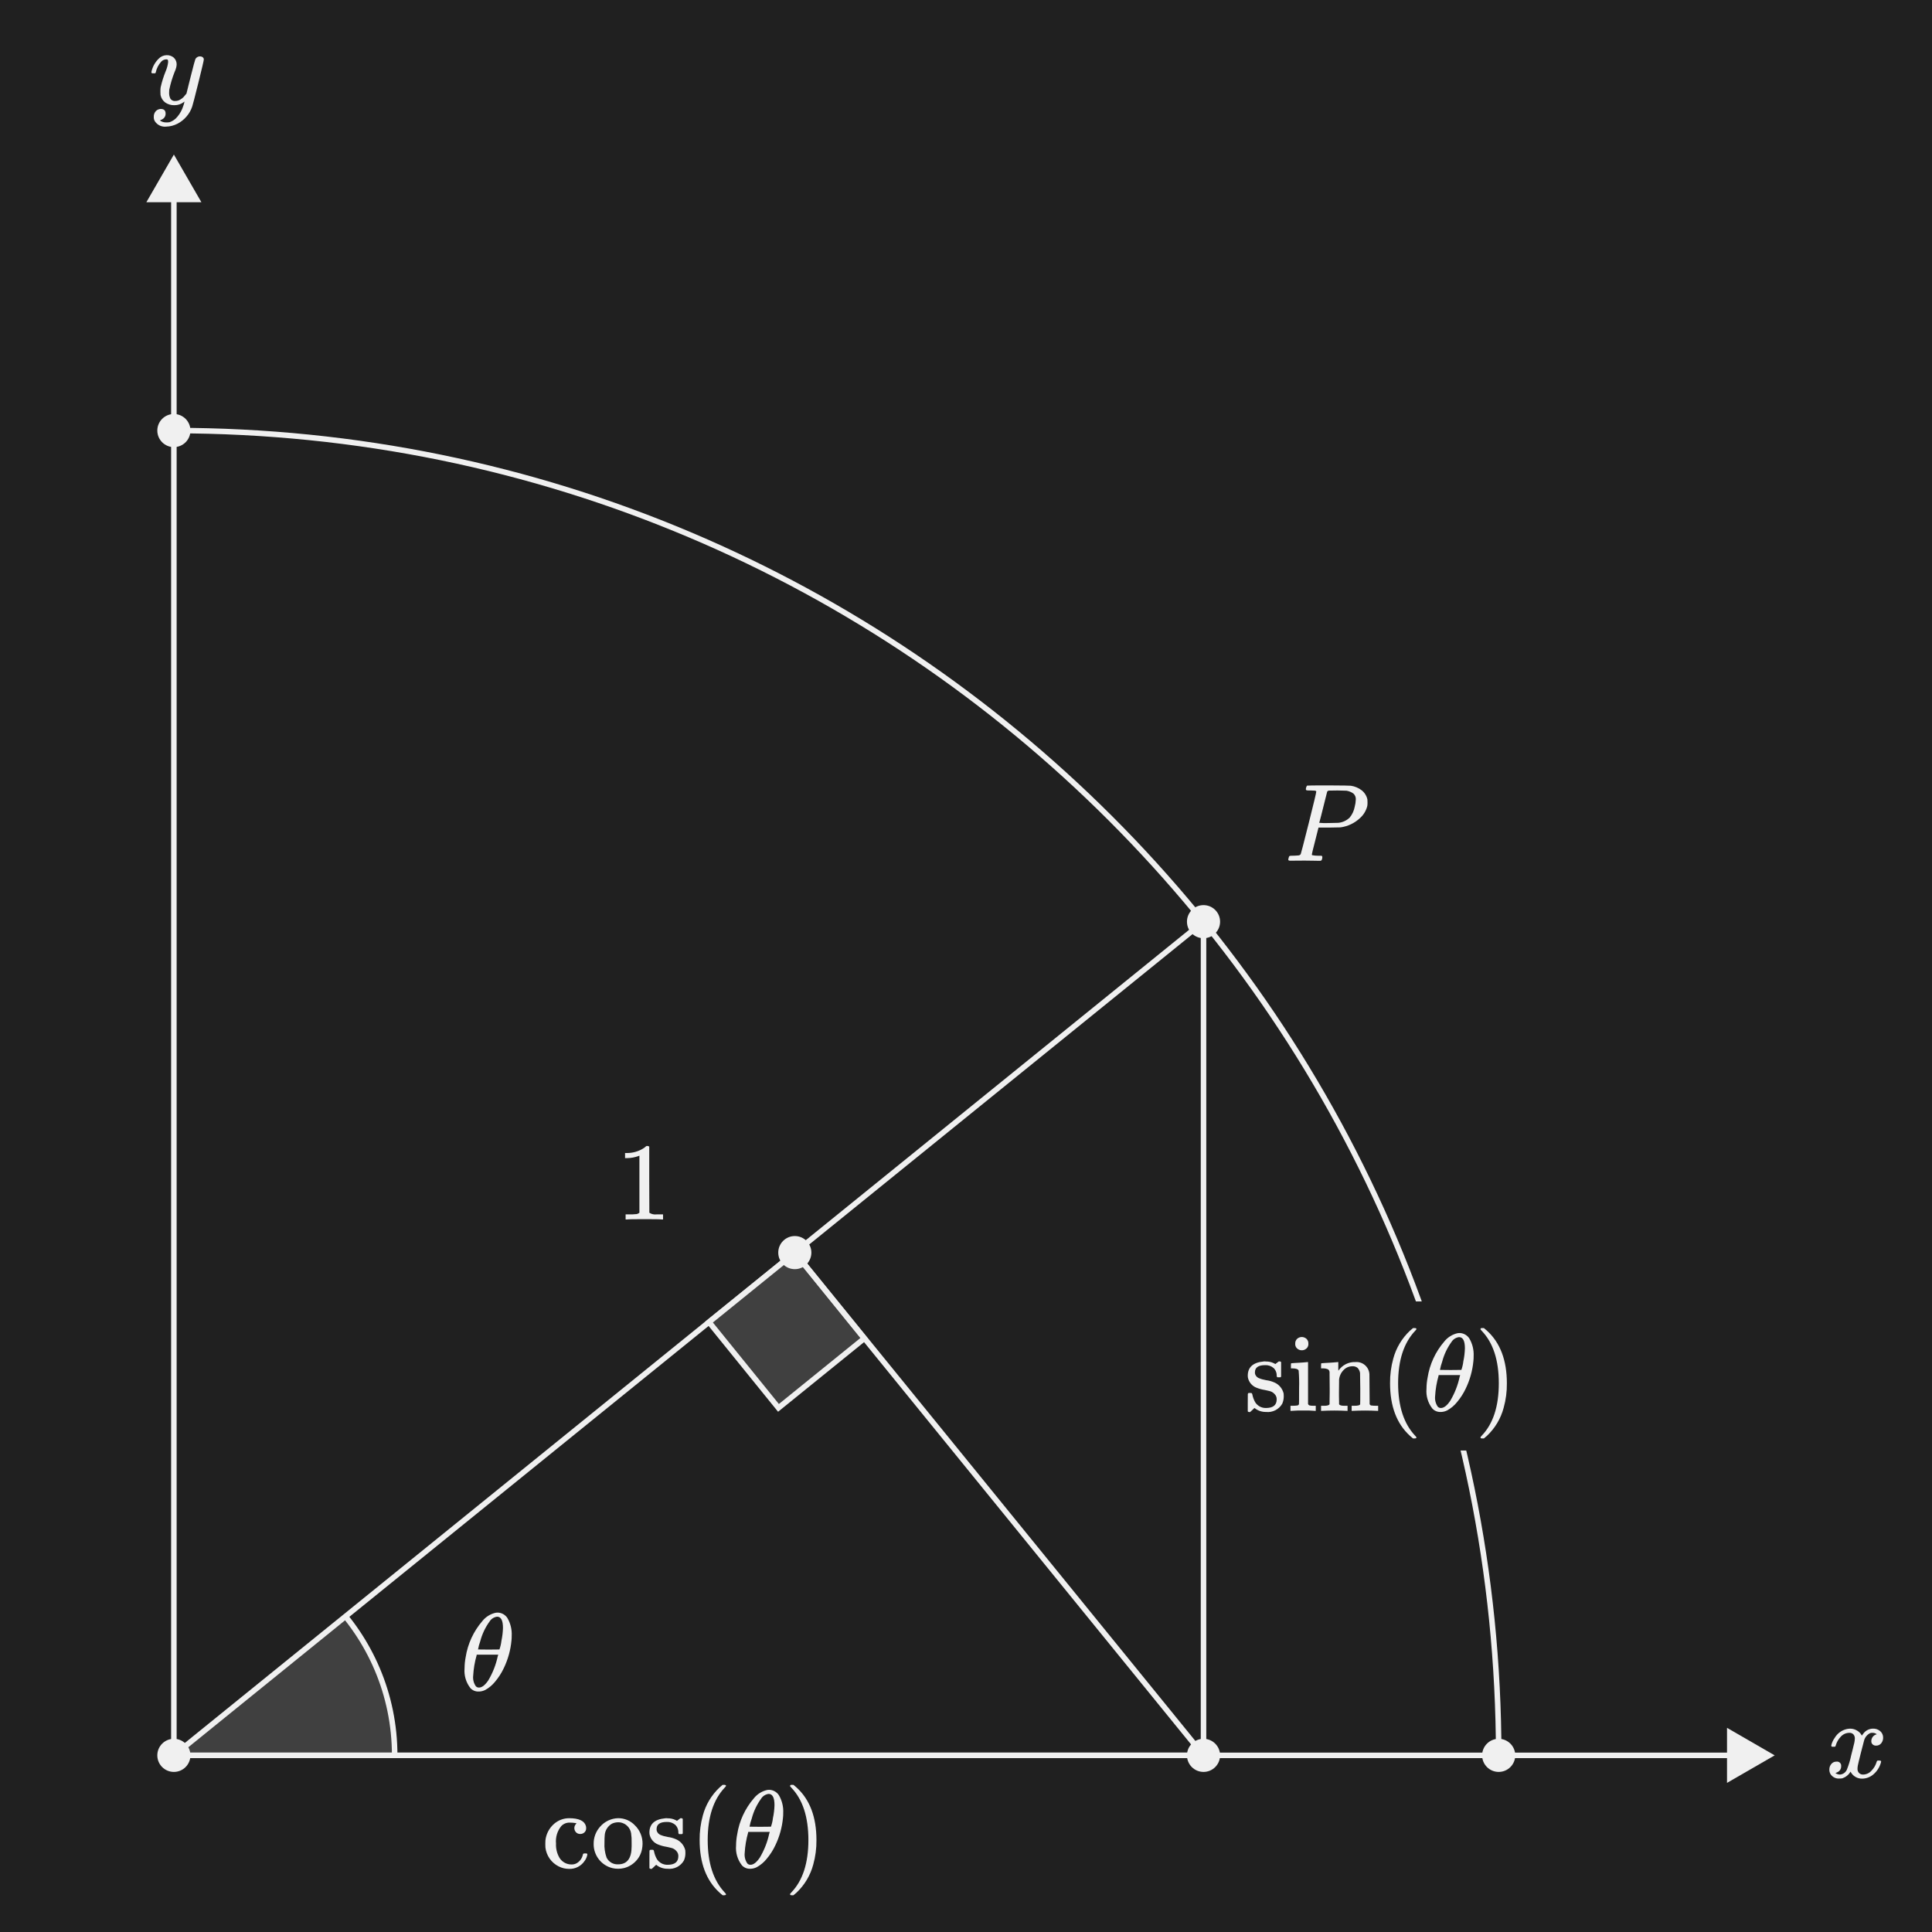 <?xml version="1.0" encoding="UTF-8"?><svg xmlns="http://www.w3.org/2000/svg" width="350" height="350" xmlns:xlink="http://www.w3.org/1999/xlink" viewBox="0 0 350 350"><defs><style>.uuid-40bd9d16-6675-4724-a8ef-129c37bc513b,.uuid-453fa8c5-663b-4b9c-a884-e7c656fe82d4{fill:none;}.uuid-b24c8548-fa48-4b01-a743-c7daa2ccf8f9{fill:#f0f0f0;}.uuid-4b01a1f6-70d5-4d1a-aa1c-3e7e5af3c670,.uuid-68e8668f-ba40-418c-a895-79e69ef325c4{fill:#202020;}.uuid-7ea76165-034a-4a4e-b471-10d8667b6dbc{stroke-miterlimit:10;stroke-width:1px;}.uuid-7ea76165-034a-4a4e-b471-10d8667b6dbc,.uuid-2ed125fc-88cf-422f-8e31-9047e45a6c8a{fill:#404040;}.uuid-7ea76165-034a-4a4e-b471-10d8667b6dbc,.uuid-2ed125fc-88cf-422f-8e31-9047e45a6c8a,.uuid-453fa8c5-663b-4b9c-a884-e7c656fe82d4{stroke:#f0f0f0;}.uuid-2ed125fc-88cf-422f-8e31-9047e45a6c8a,.uuid-453fa8c5-663b-4b9c-a884-e7c656fe82d4{stroke-miterlimit:10;}.uuid-3d70b157-de7d-4bf1-b87f-c2de431e13d5{clip-path:url(#uuid-b1de4391-ae8e-473f-9e42-74b80f535d2a);}.uuid-68e8668f-ba40-418c-a895-79e69ef325c4{isolation:isolate;}</style><clipPath id="uuid-b1de4391-ae8e-473f-9e42-74b80f535d2a"><polygon class="uuid-40bd9d16-6675-4724-a8ef-129c37bc513b" points="218.029 166.971 31.5 318 218.029 318 218.029 166.971"/></clipPath></defs><g id="uuid-1e3e9850-d61b-4a66-bc05-2ee120e88d3a"><rect class="uuid-68e8668f-ba40-418c-a895-79e69ef325c4" width="350" height="350"/></g><g id="uuid-88f06d70-4711-430f-90ce-6433441aeb47"><g class="uuid-3d70b157-de7d-4bf1-b87f-c2de431e13d5"><circle class="uuid-2ed125fc-88cf-422f-8e31-9047e45a6c8a" cx="31.5" cy="318" r="40"/></g><polygon class="uuid-453fa8c5-663b-4b9c-a884-e7c656fe82d4" points="218.029 166.971 31.5 318 218.029 318 218.029 166.971"/><path class="uuid-b24c8548-fa48-4b01-a743-c7daa2ccf8f9" d="m331.866,316.44c-.068-.055-.111-.134-.121-.221.112-.497.324-.966.621-1.38.508-.866,1.371-1.466,2.359-1.64.139-.022.279-.036.42-.04.455-.003.902.121,1.29.359.366.21.661.523.851.9.172-.227.279-.366.319-.42.412-.521,1.036-.829,1.7-.84.487-.021.964.147,1.33.47.33.291.516.711.51,1.15.012.377-.112.746-.35,1.04-.228.277-.572.432-.93.42-.228.01-.45-.069-.621-.221-.161-.149-.249-.36-.24-.579-.008-.604.41-1.131,1-1.261-.065-.058-.139-.105-.219-.14-.179-.09-.379-.132-.58-.12-.128-.005-.256.008-.381.04-.546.258-.953.739-1.119,1.32-.041.107-.234.85-.58,2.229-.348,1.38-.534,2.157-.56,2.33-.04.198-.06.399-.061.601-.015.281.087.556.281.76.197.191.465.292.739.28.585-.011,1.137-.269,1.521-.711.433-.438.749-.978.92-1.569.039-.134.08-.21.119-.23.104-.027.212-.037.32-.029.254,0,.381.053.381.159,0,.014-.014.087-.041.221-.238.845-.726,1.597-1.399,2.16-.555.467-1.255.728-1.98.739-.891.025-1.717-.465-2.121-1.26-.338.561-.862.985-1.48,1.2-.172.031-.346.044-.52.04-.658.059-1.293-.258-1.64-.82-.138-.244-.207-.52-.2-.8-.01-.373.118-.736.36-1.021.226-.274.565-.428.92-.42.411-.063.795.219.858.629.011.07.012.141.002.212.014.47-.265.9-.7,1.079-.026.014-.06.03-.101.051l-.1.05c-.019.011-.039.018-.061.02l-.06.021c0,.04.1.1.3.18.165.068.342.102.521.1.549-.045,1.026-.392,1.239-.9.338-.842.599-1.712.781-2.6.08-.307.167-.647.26-1.021.093-.374.163-.66.209-.86.047-.199.077-.319.091-.359.054-.257.088-.518.1-.78.015-.277-.078-.55-.26-.76-.188-.193-.451-.295-.72-.28-.595-.002-1.162.249-1.561.69-.432.447-.748.993-.92,1.59-.027.12-.057.189-.09.21-.107.029-.219.039-.33.03h-.278Z"/><path class="uuid-b24c8548-fa48-4b01-a743-c7daa2ccf8f9" d="m36.241,10.218c.172-.005.341.048.48.15.131.095.206.249.2.41,0,.173-.327,1.573-.98,4.199-.653,2.627-1.027,4.067-1.12,4.32-.22.666-.57,1.281-1.029,1.81-.458.541-1.019.987-1.65,1.31-.626.323-1.316.501-2.02.52-.814.098-1.613-.274-2.061-.96-.147-.24-.217-.519-.2-.8-.023-.391.114-.774.381-1.06.234-.235.549-.371.88-.38.586,0,.879.28.88.84.014.471-.264.901-.7,1.08-.027.013-.059.029-.1.05s-.074.036-.101.05c-.018.011-.039.018-.06.02l-.061.02c.04.08.181.167.42.26.205.078.422.119.641.12h.16c.174.004.348-.009.52-.04.57-.191,1.071-.545,1.44-1.02.47-.565.824-1.218,1.04-1.92.097-.253.171-.514.22-.78,0-.014-.014-.01-.04.01s-.067.05-.12.09c-.473.354-1.049.543-1.64.54-.597.024-1.186-.144-1.681-.48-.45-.336-.756-.828-.859-1.38-.018-.206-.025-.413-.021-.62-.004-.247.009-.495.04-.74.224-1.004.532-1.987.92-2.94.227-.522.375-1.075.44-1.64.008-.132-.009-.264-.05-.39-.034-.073-.11-.11-.23-.11h-.1c-.338.014-.656.166-.88.42-.489.543-.827,1.205-.98,1.92-.003.024-.01.048-.02.07-.007.021-.017.042-.03.06-.007.007-.017.018-.03.03-.02.016-.045.023-.07.021h-.529c-.08-.08-.12-.141-.12-.181.011-.095.031-.188.059-.279.217-.827.653-1.58,1.261-2.181.371-.391.881-.621,1.42-.64.489-.025.969.14,1.34.46.344.334.527.801.5,1.28-.009.141-.029.282-.06.42-.071.296-.171.584-.3.859-.423,1.055-.751,2.147-.98,3.261-.016.153-.022.306-.02.46-.024.401.059.801.24,1.159.197.286.535.44.88.4.306,0,.607-.083.87-.24.228-.126.437-.284.62-.47.14-.153.316-.363.529-.63,0-.014.033-.15.101-.41s.163-.65.29-1.17.25-1.013.37-1.481c.506-2,.786-3.047.84-3.14.146-.342.489-.557.86-.538Z"/><path class="uuid-b24c8548-fa48-4b01-a743-c7daa2ccf8f9" d="m105.878,331.953c-.209.194-.485.298-.77.29-.286.009-.562-.104-.76-.31-.4-.424-.4-1.086,0-1.51.066-.066.097-.106.09-.12-.06-.027-.125-.04-.19-.04-.324-.051-.652-.078-.98-.08-.602-.032-1.187.202-1.6.641-.713.883-1.05,2.011-.94,3.14-.049.902.167,1.799.62,2.58.465.768,1.302,1.233,2.2,1.22.305.007.607-.062.879-.2.596-.325,1.02-.895,1.16-1.56.011-.076.046-.146.101-.2.102-.036.211-.05.319-.04h.281c.079.08.119.14.119.18-.068.428-.24.834-.5,1.181-.625.939-1.693,1.485-2.82,1.44-.661.001-1.312-.157-1.899-.46-1.311-.665-2.203-1.94-2.38-3.399-.019-.213-.025-.427-.02-.641-.005-.22.001-.44.02-.66.129-1.194.717-2.292,1.64-3.06.747-.621,1.688-.961,2.66-.96,1.72,0,2.727.453,3.02,1.36.044.149.064.304.06.46.009.282-.103.555-.309.749Z"/><path class="uuid-b24c8548-fa48-4b01-a743-c7daa2ccf8f9" d="m107.547,334.062c-.023-1.152.392-2.271,1.16-3.13.825-.957,2.016-1.52,3.279-1.55,1.14-.009,2.233.455,3.02,1.28.913.885,1.42,2.108,1.4,3.38-.005.316-.039.63-.1.94-.153.826-.546,1.588-1.131,2.19-.582.614-1.328,1.048-2.149,1.25-.34.084-.69.124-1.04.12-.357.005-.714-.035-1.061-.12-1.997-.5-3.393-2.301-3.379-4.36h0Zm4.799-3.92c-.106-.016-.212-.022-.319-.02-.393-.001-.781.08-1.14.239-.794.445-1.301,1.271-1.34,2.181-.027.24-.041.667-.041,1.28-.056.916.074,1.834.381,2.699.39.793,1.218,1.274,2.1,1.221,1.627,0,2.44-1.087,2.439-3.261v-.64c.019-.588-.015-1.177-.1-1.76-.177-1.004-.973-1.783-1.98-1.939h0Z"/><path class="uuid-b24c8548-fa48-4b01-a743-c7daa2ccf8f9" d="m120.787,330.062c-1.227,0-1.84.433-1.84,1.3-.009.115.005.231.04.341.105.304.329.553.62.69.436.183.893.314,1.36.391.539.067,1.065.215,1.56.439.818.373,1.416,1.105,1.62,1.98.017.159.024.32.02.48.009.475-.086.946-.279,1.38-.6,1.032-1.753,1.613-2.94,1.48-.757.015-1.494-.241-2.08-.72l-.159.14-.181.18c-.08.08-.16.153-.24.22l-.22.2h-.16c-.099-.003-.193-.046-.26-.12v-1.58c0-.866.003-1.366.01-1.5.007-.133.037-.213.09-.239.105-.021.213-.027.32-.021.105-.011.212.003.311.04.058.084.095.179.109.28.098.485.273.951.52,1.38.423.657,1.159,1.044,1.94,1.021,1.293,0,1.94-.52,1.94-1.56.014-.35-.116-.689-.36-.94-.221-.259-.513-.446-.84-.54-.228-.054-.547-.127-.96-.221-.521-.081-1.031-.222-1.52-.42-.799-.313-1.381-1.016-1.541-1.859-.017-.099-.024-.2-.02-.301,0-1.533.94-2.393,2.82-2.58.159-.03.321-.03.48,0,.484-.011.963.092,1.399.301l.301.159.18-.14c.14-.121.287-.234.439-.34h.16c.1.003.194.046.261.12v2.64l-.12.12h-.561c-.07-.061-.113-.147-.119-.24.03-.538-.175-1.063-.561-1.439-.427-.366-.979-.553-1.541-.521Z"/><path class="uuid-b24c8548-fa48-4b01-a743-c7daa2ccf8f9" d="m131.527,343.163c0,.12-.12.18-.36.18h-.26c-.094-.08-.281-.24-.561-.48-2.399-2.187-3.599-5.36-3.6-9.52-.016-1.506.179-3.008.58-4.46.518-1.934,1.563-3.686,3.02-5.06.094-.08.201-.171.32-.271s.2-.17.24-.21h.26c.104-.013.21.008.301.06.035.031.057.074.06.12,0,.054-.073.153-.22.301-2.067,2.187-3.101,5.36-3.101,9.52,0,4.16,1.034,7.333,3.101,9.52.147.147.22.247.22.3Z"/><path class="uuid-b24c8548-fa48-4b01-a743-c7daa2ccf8f9" d="m139.026,324.263c.014,0,.067-.003.16-.01s.174-.01.24-.01c.683.044,1.305.407,1.68.98.569.974.841,2.093.781,3.22.004.287-.01.574-.041.86-.161,1.729-.628,3.415-1.38,4.98-.419.893-.953,1.727-1.59,2.48-.492.613-1.101,1.122-1.79,1.5-.337.167-.704.263-1.08.28h-.14c-.553.014-1.086-.212-1.46-.62-.795-1.016-1.174-2.295-1.061-3.58.003-.678.07-1.354.2-2.02.377-2.419,1.423-4.684,3.02-6.54.618-.777,1.488-1.315,2.46-1.521Zm.32,7.94l.1-.341h-3.9l-.02.141c-.342,1.207-.55,2.448-.619,3.7-.069.664.101,1.331.48,1.88.149.161.36.249.579.24.533,0,1.094-.434,1.681-1.301.797-1.338,1.371-2.796,1.699-4.319h0Zm.961-5.181c0-1.359-.354-2.039-1.061-2.04-.559.069-1.058.385-1.359.86-.786,1.084-1.363,2.305-1.701,3.6-.175.481-.309.976-.399,1.48.653.014,1.3.02,1.94.02l1.939-.02c.179-.505.299-1.028.359-1.56.164-.77.259-1.552.282-2.339h0Z"/><path class="uuid-b24c8548-fa48-4b01-a743-c7daa2ccf8f9" d="m143.227,323.362l.079-.02h.44c.093.08.279.24.56.48,2.4,2.187,3.601,5.36,3.601,9.52.019,1.5-.177,2.995-.58,4.44-.514,1.941-1.56,3.7-3.02,5.079-.093.08-.2.171-.319.271-.121.1-.201.17-.24.21h-.24c-.105.008-.211-.005-.311-.04-.047-.026-.069-.094-.069-.2.013-.014.087-.1.22-.26,2.067-2.147,3.1-5.313,3.1-9.5s-1.033-7.353-3.1-9.5c-.133-.16-.207-.246-.22-.26-.01-.086.028-.171.1-.22Z"/><path class="uuid-b24c8548-fa48-4b01-a743-c7daa2ccf8f9" d="m89.839,292.157c.013,0,.066-.003.16-.01s.173-.01.239-.01c.683.044,1.305.407,1.681.979.568.974.839,2.094.78,3.22.004.287-.01.574-.04.86-.161,1.729-.629,3.415-1.381,4.98-.419.893-.953,1.727-1.59,2.48-.492.613-1.1,1.123-1.79,1.5-.337.167-.704.263-1.08.28h-.14c-.553.014-1.086-.212-1.46-.62-.795-1.016-1.174-2.295-1.06-3.58.004-.678.07-1.354.199-2.02.377-2.419,1.423-4.684,3.02-6.54.619-.778,1.489-1.315,2.462-1.52Zm.32,7.94l.1-.341h-3.9l-.02.141c-.343,1.207-.551,2.448-.62,3.7-.07.664.101,1.331.48,1.88.149.161.36.249.579.24.533,0,1.094-.434,1.681-1.301.797-1.338,1.372-2.796,1.701-4.319h0Zm.96-5.181c0-1.359-.354-2.039-1.061-2.04-.559.069-1.058.385-1.359.86-.786,1.084-1.362,2.305-1.7,3.6-.176.481-.31.976-.4,1.48.653.013,1.3.02,1.94.02l1.94-.02c.179-.505.299-1.028.36-1.561.164-.77.257-1.553.28-2.339h0Z"/><path class="uuid-453fa8c5-663b-4b9c-a884-e7c656fe82d4" d="m31.5,78c132.548,0,240,107.452,240,240"/><line class="uuid-453fa8c5-663b-4b9c-a884-e7c656fe82d4" x1="314.324" y1="318" x2="31.5" y2="318"/><polygon class="uuid-b24c8548-fa48-4b01-a743-c7daa2ccf8f9" points="312.865 313.014 321.5 318 312.865 322.986 312.865 313.014"/><line class="uuid-453fa8c5-663b-4b9c-a884-e7c656fe82d4" x1="31.5" y1="35.176" x2="31.5" y2="318"/><polygon class="uuid-b24c8548-fa48-4b01-a743-c7daa2ccf8f9" points="26.514 36.635 31.5 28 36.486 36.635 26.514 36.635"/><path class="uuid-b24c8548-fa48-4b01-a743-c7daa2ccf8f9" d="m119.896,220.92c-.227-.04-1.287-.06-3.18-.06-1.867,0-2.914.02-3.14.06h-.24v-.92h.52c.501.013,1.002-.007,1.5-.061.175-.045.339-.126.48-.239v-10.34c-.057.01-.111.03-.16.06-.658.249-1.356.378-2.06.38h-.38v-.92h.38c.984-.002,1.95-.264,2.8-.76.227-.124.435-.279.62-.46.026-.04.106-.06.24-.06.124-.003.245.04.34.12v5.98l.02,6c.384.251.845.357,1.3.3h1.181v.92h-.221Z"/><circle class="uuid-b24c8548-fa48-4b01-a743-c7daa2ccf8f9" cx="31.5" cy="318" r="3"/><circle class="uuid-b24c8548-fa48-4b01-a743-c7daa2ccf8f9" cx="218.029" cy="166.971" r="3"/><rect class="uuid-4b01a1f6-70d5-4d1a-aa1c-3e7e5af3c670" x="223.001" y="235.768" width="53.496" height="27.004"/><path class="uuid-b24c8548-fa48-4b01-a743-c7daa2ccf8f9" d="m229.182,247.31c-1.227,0-1.84.433-1.84,1.3-.008.115.005.231.041.341.105.304.328.552.619.689.436.183.893.314,1.36.391.539.067,1.065.215,1.56.439.818.373,1.417,1.105,1.621,1.98.017.159.023.319.02.479.009.475-.086.946-.28,1.38-.6,1.032-1.754,1.613-2.941,1.48-.757.014-1.494-.241-2.08-.72l-.159.14-.181.18c-.08.08-.16.153-.24.22l-.219.2h-.16c-.099-.003-.194-.046-.26-.12v-1.58c0-.866.002-1.366.01-1.5.006-.133.036-.213.09-.239.105-.021.213-.027.32-.02.105-.011.211.003.31.04.057.084.095.18.11.28.098.485.273.951.52,1.38.423.657,1.159,1.044,1.939,1.02,1.293,0,1.94-.52,1.941-1.561.015-.349-.116-.689-.36-.939-.221-.259-.513-.447-.84-.54-.227-.054-.546-.127-.959-.221-.521-.081-1.031-.222-1.52-.42-.799-.314-1.38-1.016-1.54-1.859-.017-.099-.023-.2-.02-.301,0-1.533.94-2.393,2.819-2.58.159-.03.321-.03.48,0,.484-.011.963.092,1.4.301l.301.159.18-.14c.14-.121.287-.235.44-.34h.16c.099.003.194.046.26.12v2.64l-.119.12h-.561c-.071-.061-.114-.147-.12-.24.03-.538-.174-1.063-.56-1.439-.427-.367-.981-.554-1.543-.521Z"/><path class="uuid-b24c8548-fa48-4b01-a743-c7daa2ccf8f9" d="m238.203,255.591c-.691-.062-1.386-.082-2.08-.06-.727-.018-1.455.003-2.18.06h-.16v-.92h.319c.328.003.655-.017.98-.061.106-.038.193-.118.24-.22.014-.027.02-.993.02-2.899.035-1.067.009-2.136-.08-3.2-.107-.267-.5-.4-1.18-.4h-.22v-.46c0-.307.013-.46.04-.46l.199-.02c.134-.014.32-.027.561-.04s.48-.027.721-.04c.227-.014.466-.03.719-.05.254-.02.447-.037.58-.051.134-.013.207-.02.221-.02h.061v7.6c.044.111.13.201.239.25.23.049.465.073.7.07h.46v.92h-.159Zm-2.319-13.38c.306.016.596.14.819.35.221.226.337.535.319.851.034.416-.176.814-.539,1.02-.19.125-.414.188-.641.18-.233.009-.464-.053-.66-.18-.363-.206-.573-.604-.539-1.02-.018-.33.11-.652.35-.88.244-.218.563-.333.89-.32h0Z"/><path class="uuid-b24c8548-fa48-4b01-a743-c7daa2ccf8f9" d="m242.583,254.391c.107.188.42.28.94.28h.6v.92h-.159c-1.492-.079-2.988-.079-4.48,0h-.16v-.92h.6c.52,0,.834-.093.94-.28v-.62c0-.187.003-.397.01-.63s.01-.493.011-.78v-.829c0-.413-.004-.857-.011-1.33s-.01-.863-.01-1.17v-.46c-.012-.206-.119-.395-.29-.511-.283-.114-.586-.171-.891-.17h-.359v-.46c0-.307.014-.46.04-.46l.2-.02c.133-.014.322-.027.57-.04.246-.014.489-.027.729-.04.227-.014.466-.03.72-.05s.447-.037.58-.051.207-.02.221-.02h.06v.8c-.012.253-.005.507.02.76l.02-.02c.684-1.009,1.842-1.591,3.06-1.54,1.284-.114,2.417.835,2.531,2.118.004.047.007.094.008.142.013.094.02,1.02.02,2.78,0,1.707.007,2.573.02,2.6.048.102.134.181.24.22.325.043.652.063.98.061h.32v.92h-.16c-1.492-.079-2.988-.079-4.48,0h-.16v-.92h.48c.707,0,1.061-.107,1.061-.32.014-.027.02-.947.02-2.76-.014-1.8-.027-2.753-.039-2.86-.054-.348-.211-.672-.451-.93-.268-.214-.607-.318-.949-.29-.598,0-1.17.245-1.58.68-.47.474-.76,1.096-.82,1.761v.37c0,.233-.004.529-.01.89s-.01.7-.01,1.02v.63c0,.221.003.417.01.591s.01.33.01.47v.47-.003Z"/><path class="uuid-b24c8548-fa48-4b01-a743-c7daa2ccf8f9" d="m256.603,260.411c0,.12-.12.18-.36.18h-.26c-.094-.08-.281-.24-.561-.48-2.399-2.187-3.599-5.36-3.6-9.52-.016-1.506.179-3.008.58-4.46.518-1.934,1.563-3.686,3.02-5.059.094-.08.201-.171.32-.27s.2-.17.24-.21h.26c.104-.014.21.008.301.06.035.031.057.074.06.12,0,.054-.073.153-.22.301-2.067,2.187-3.101,5.36-3.101,9.52,0,4.16,1.034,7.333,3.101,9.52.147.146.22.246.22.3Z"/><path class="uuid-b24c8548-fa48-4b01-a743-c7daa2ccf8f9" d="m264.102,241.511c.014,0,.067-.003.16-.01s.174-.01.24-.01c.683.044,1.305.407,1.68.98.569.974.841,2.093.781,3.22.004.287-.01.574-.041.86-.161,1.729-.628,3.415-1.38,4.98-.419.893-.953,1.727-1.59,2.48-.492.613-1.101,1.122-1.79,1.5-.337.167-.704.263-1.08.28h-.14c-.553.014-1.086-.212-1.46-.62-.795-1.016-1.174-2.295-1.061-3.58.003-.678.07-1.354.2-2.02.377-2.419,1.423-4.684,3.021-6.54.618-.777,1.488-1.315,2.46-1.521Zm.32,7.94l.1-.341h-3.899l-.02.141c-.342,1.207-.55,2.448-.619,3.7-.07.664.101,1.331.48,1.88.149.161.36.249.579.24.533,0,1.094-.434,1.681-1.301.797-1.338,1.371-2.796,1.699-4.319h0Zm.961-5.181c0-1.359-.354-2.039-1.061-2.04-.559.069-1.058.385-1.359.86-.786,1.084-1.363,2.305-1.701,3.6-.175.481-.309.976-.4,1.48.653.013,1.3.02,1.94.02l1.939-.02c.179-.505.299-1.028.359-1.561.165-.77.259-1.553.282-2.34h0Z"/><path class="uuid-b24c8548-fa48-4b01-a743-c7daa2ccf8f9" d="m268.303,240.61l.079-.02h.44c.093.08.279.24.56.48,2.4,2.187,3.601,5.36,3.601,9.52.019,1.5-.177,2.995-.58,4.44-.514,1.941-1.56,3.7-3.02,5.079-.093.08-.2.171-.319.27-.121.1-.201.17-.24.21h-.24c-.105.008-.211-.005-.311-.04-.047-.026-.069-.094-.069-.2.013-.014.087-.1.22-.26,2.067-2.147,3.1-5.313,3.1-9.5s-1.033-7.353-3.1-9.5c-.133-.16-.207-.246-.22-.26-.01-.086.029-.17.1-.22Z"/><rect class="uuid-7ea76165-034a-4a4e-b471-10d8667b6dbc" x="132.509" y="230.985" width="20" height="20" transform="translate(-119.892 143.372) rotate(-38.996)"/><circle class="uuid-b24c8548-fa48-4b01-a743-c7daa2ccf8f9" cx="143.988" cy="226.921" r="3"/><circle class="uuid-b24c8548-fa48-4b01-a743-c7daa2ccf8f9" cx="218.029" cy="318" r="3"/><line class="uuid-453fa8c5-663b-4b9c-a884-e7c656fe82d4" x1="218.029" y1="318" x2="143.988" y2="226.921"/><circle class="uuid-b24c8548-fa48-4b01-a743-c7daa2ccf8f9" cx="271.5" cy="318" r="3"/><circle class="uuid-b24c8548-fa48-4b01-a743-c7daa2ccf8f9" cx="31.5" cy="78" r="3"/><path class="uuid-b24c8548-fa48-4b01-a743-c7daa2ccf8f9" d="m238.456,143.383c-.006-.044-.037-.08-.08-.091-.028-.007-.055-.016-.08-.029-.038-.016-.079-.026-.12-.03-.046-.006-.093-.01-.14-.01h-.16c-.057.001-.114-.003-.17-.011-.063-.007-.127-.011-.19-.01h-.2c-.2.009-.401-.001-.6-.029-.065-.019-.117-.067-.14-.131-.011-.094-.005-.188.02-.279.031-.157.092-.306.18-.44.04-.026,1.334-.04,3.881-.04,2.532.014,3.886.034,4.06.061.717.103,1.396.389,1.97.83.523.415.887.997,1.03,1.649.017.173.024.347.02.521.008.22-.005.441-.039.659-.201.832-.647,1.584-1.28,2.16-.976.935-2.222,1.537-3.561,1.721-.093.013-.793.026-2.1.04h-1.9l-.6,2.38c-.4,1.547-.6,2.367-.6,2.46,0,.093.02.146.06.16.363.069.731.103,1.1.1h.62c.052.066.093.14.12.22.001.208-.047.414-.14.601-.089.074-.204.11-.32.1-.227,0-.63-.007-1.21-.02-.58-.013-1.09-.02-1.53-.02-.427,0-.917.003-1.47.01-.554.007-.936.011-1.15.011-.173,0-.279-.033-.319-.101-.019-.031-.032-.065-.04-.1.014-.095.034-.188.06-.28.054-.213.107-.337.16-.37.149-.047.305-.064.46-.05.36,0,.76-.02,1.2-.06.156-.019.295-.107.38-.239.04-.054.52-1.907,1.44-5.56.92-3.653,1.379-5.58,1.378-5.782Zm7.16,1.48c.036-.419-.127-.83-.441-1.11-.374-.266-.806-.441-1.26-.51-.094-.013-.627-.026-1.601-.04-.227,0-.46.004-.699.01-.24.008-.434.011-.58.011h-.24c-.142-.003-.277.064-.36.18-.027.08-.157.593-.39,1.54s-.464,1.867-.691,2.76c-.227.893-.346,1.347-.359,1.36.539.049,1.08.062,1.62.04,1.119-.014,1.732-.027,1.84-.04.776-.077,1.502-.415,2.06-.96.458-.561.768-1.228.9-1.94.115-.425.183-.861.2-1.301h0Z"/></g></svg>